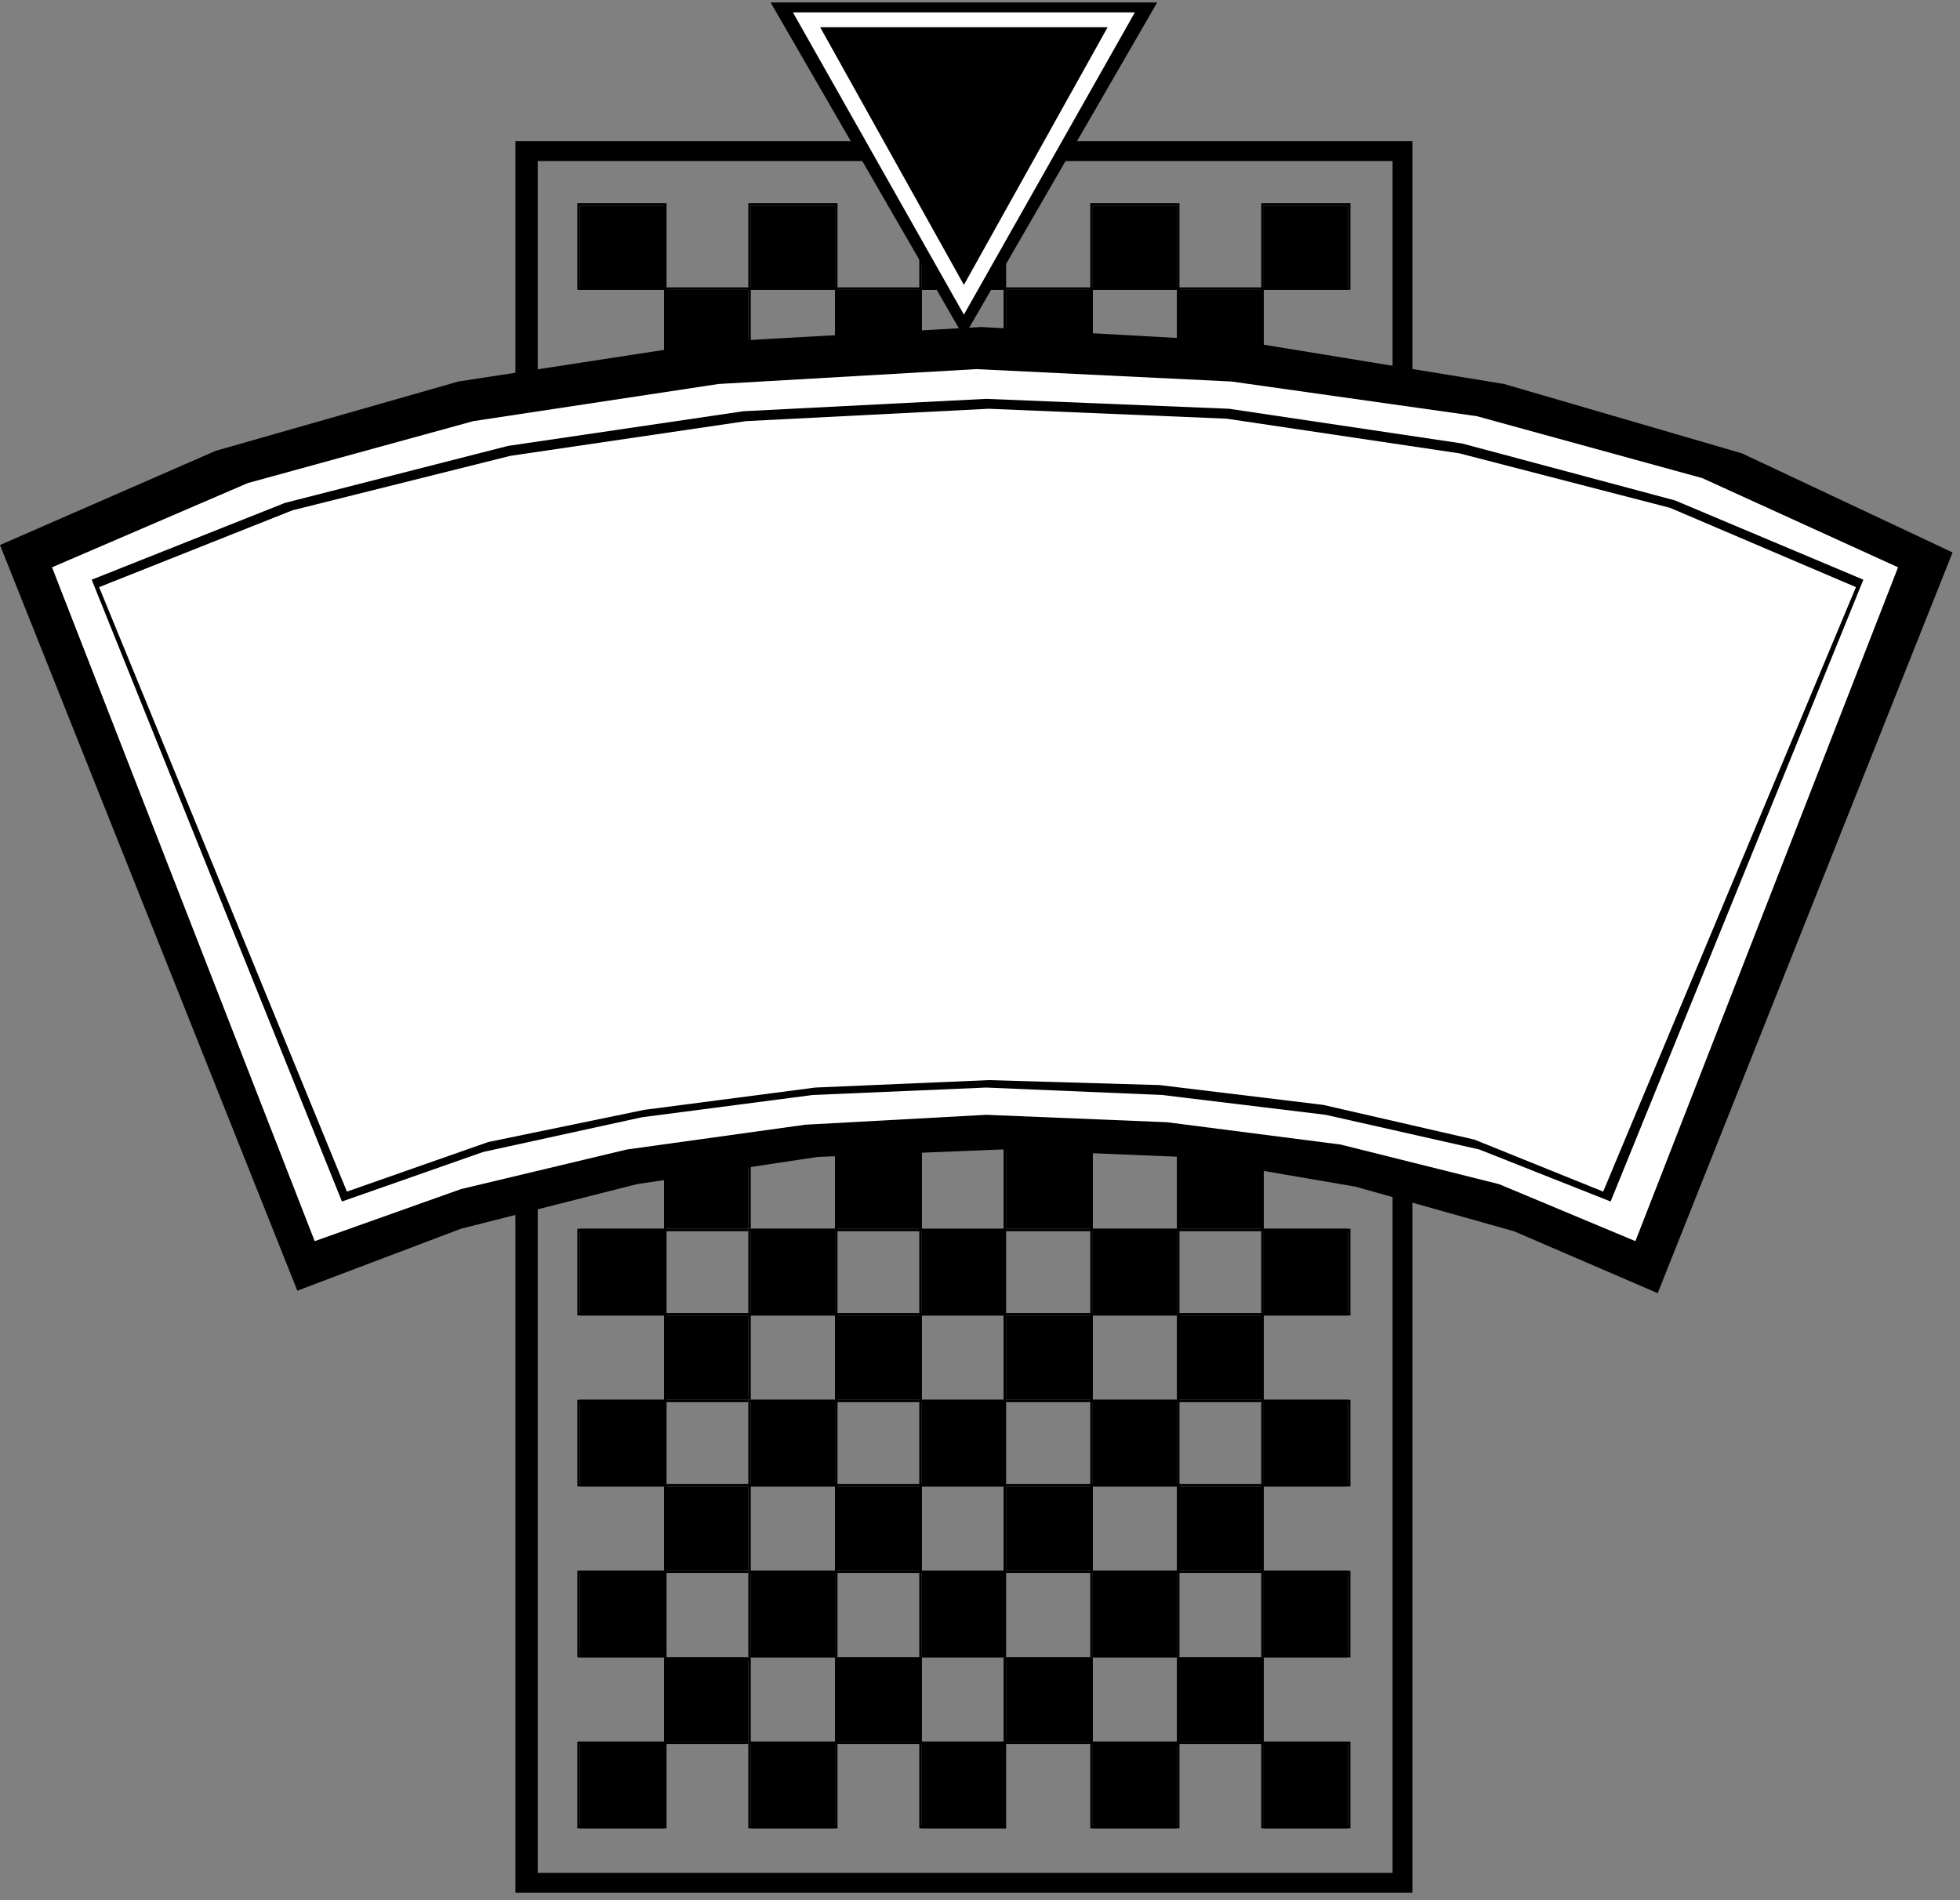 <?xml version="1.0" encoding="UTF-8" standalone="no"?>
<svg
   xmlns:dc="http://purl.org/dc/elements/1.1/"
   xmlns:cc="http://creativecommons.org/ns#"
   xmlns:rdf="http://www.w3.org/1999/02/22-rdf-syntax-ns#"
   xmlns:svg="http://www.w3.org/2000/svg"
   xmlns="http://www.w3.org/2000/svg"
   xmlns:sodipodi="http://sodipodi.sourceforge.net/DTD/sodipodi-0.dtd"
   xmlns:inkscape="http://www.inkscape.org/namespaces/inkscape"
   version="1.0"
   width="209.285mm"
   height="202.935mm"
   id="svg371"
   sodipodi:docname="DSGNN010.WMF">
  <rect width="100%" height="100%" fill="#808080" stroke="none"/>
  <sodipodi:namedview
     pagecolor="#ffffff"
     bordercolor="#666666"
     borderopacity="1"
     objecttolerance="10"
     gridtolerance="10"
     guidetolerance="10"
     inkscape:pageopacity="0"
     inkscape:pageshadow="2"
     inkscape:window-width="640"
     inkscape:window-height="480"
     id="namedview373" />
  <defs
     id="defs3">
    <pattern
       id="WMFhbasepattern"
       patternUnits="userSpaceOnUse"
       width="6"
       height="6"
       x="0"
       y="0" />
  </defs>
  <path
     style="fill:#000000;fill-rule:evenodd;fill-opacity:1;stroke:none;"
     d="  M 0,220   L 87,182   L 185,154   L 289,138   L 396,132   L 503,138   L 607,155   L 703,183   L 788,223   L 669,522   L 611,497   L 547,479   L 477,467   L 404,464   L 330,467   L 257,478   L 186,496   L 120,521   L 0,220  z "
     id="path5" />
  <path
     style="fill:#000000;fill-rule:evenodd;fill-opacity:1;stroke:none;"
     d="  M 208,382   L 208,57   L 570,57   L 570,382   L 562,382   L 562,65   L 217,65   L 217,382   L 208,382  z "
     id="path7" />
  <path
     style="fill:#000000;fill-rule:evenodd;fill-opacity:1;stroke:none;"
     d="  M 208,410   L 208,382   L 217,382   L 217,410   L 208,410  z "
     id="path9" />
  <path
     style="fill:#000000;fill-rule:evenodd;fill-opacity:1;stroke:none;"
     d="  M 562,410   L 562,382   L 570,382   L 570,410   L 562,410  z "
     id="path11" />
  <path
     style="fill:#000000;fill-rule:evenodd;fill-opacity:1;stroke:none;"
     d="  M 208,410   L 208,764   L 570,764   L 570,410   L 562,410   L 562,756   L 217,756   L 217,410   L 208,410  z "
     id="path13" />
  <path
     style="fill:#000000;fill-rule:evenodd;fill-opacity:1;stroke:none;"
     d="  M 234,83   L 234,117   L 268,117   L 268,83   L 234,83  z "
     id="path15" />
  <path
     style="fill:#000000;fill-rule:nonzero;fill-opacity:1;stroke:none;"
     d="  M 234,82   L 233,82   L 233,117   L 268,117   L 268,117   L 269,117   L 269,82   L 268,82   L 234,82   L 234,83   L 268,83   L 268,83   L 268,117   L 268,116   L 234,116   L 234,117   L 234,83   L 234,83   L 234,82  z "
     id="path17" />
  <path
     style="fill:#000000;fill-rule:evenodd;fill-opacity:1;stroke:none;"
     d="  M 268,117   L 268,151   L 302,151   L 302,117   L 268,117  z "
     id="path19" />
  <path
     style="fill:#000000;fill-rule:nonzero;fill-opacity:1;stroke:none;"
     d="  M 268,116   L 268,116   L 268,152   L 302,152   L 302,151   L 303,151   L 303,116   L 302,116   L 268,116   L 268,117   L 302,117   L 302,117   L 302,151   L 302,151   L 268,151   L 269,151   L 269,117   L 268,117   L 268,116  z "
     id="path21" />
  <path
     style="fill:#000000;fill-rule:evenodd;fill-opacity:1;stroke:none;"
     d="  M 268,186   L 268,220   L 302,220   L 302,186   L 268,186  z "
     id="path23" />
  <path
     style="fill:#000000;fill-rule:nonzero;fill-opacity:1;stroke:none;"
     d="  M 268,186   L 268,186   L 268,221   L 302,221   L 302,220   L 303,220   L 303,186   L 302,186   L 268,186   L 268,187   L 302,187   L 302,186   L 302,220   L 302,220   L 268,220   L 269,220   L 269,186   L 268,187   L 268,186  z "
     id="path25" />
  <path
     style="fill:#000000;fill-rule:evenodd;fill-opacity:1;stroke:none;"
     d="  M 268,255   L 268,289   L 302,289   L 302,255   L 268,255  z "
     id="path27" />
  <path
     style="fill:#000000;fill-rule:nonzero;fill-opacity:1;stroke:none;"
     d="  M 268,255   L 268,255   L 268,290   L 302,290   L 302,289   L 303,289   L 303,255   L 302,255   L 268,255   L 268,256   L 302,256   L 302,255   L 302,289   L 302,289   L 268,289   L 269,289   L 269,255   L 268,256   L 268,255  z "
     id="path29" />
  <path
     style="fill:#000000;fill-rule:evenodd;fill-opacity:1;stroke:none;"
     d="  M 268,324   L 268,359   L 302,359   L 302,324   L 268,324  z "
     id="path31" />
  <path
     style="fill:#000000;fill-rule:nonzero;fill-opacity:1;stroke:none;"
     d="  M 268,323   L 268,323   L 268,359   L 302,359   L 302,359   L 303,359   L 303,323   L 302,323   L 268,323   L 268,324   L 302,324   L 302,324   L 302,359   L 302,358   L 268,358   L 269,359   L 269,324   L 268,324   L 268,323  z "
     id="path33" />
  <path
     style="fill:#000000;fill-rule:evenodd;fill-opacity:1;stroke:none;"
     d="  M 268,393   L 268,427   L 302,427   L 302,393   L 268,393  z "
     id="path35" />
  <path
     style="fill:#000000;fill-rule:nonzero;fill-opacity:1;stroke:none;"
     d="  M 268,392   L 268,392   L 268,428   L 302,428   L 302,427   L 303,427   L 303,392   L 302,392   L 268,392   L 268,393   L 302,393   L 302,393   L 302,427   L 302,427   L 268,427   L 269,427   L 269,393   L 268,393   L 268,392  z "
     id="path37" />
  <path
     style="fill:#000000;fill-rule:evenodd;fill-opacity:1;stroke:none;"
     d="  M 268,462   L 268,496   L 302,496   L 302,462   L 268,462  z "
     id="path39" />
  <path
     style="fill:#000000;fill-rule:nonzero;fill-opacity:1;stroke:none;"
     d="  M 268,461   L 268,461   L 268,497   L 302,497   L 302,496   L 303,496   L 303,461   L 302,461   L 268,461   L 268,462   L 302,462   L 302,462   L 302,496   L 302,496   L 268,496   L 269,496   L 269,462   L 268,462   L 268,461  z "
     id="path41" />
  <path
     style="fill:#000000;fill-rule:evenodd;fill-opacity:1;stroke:none;"
     d="  M 268,531   L 268,565   L 302,565   L 302,531   L 268,531  z "
     id="path43" />
  <path
     style="fill:#000000;fill-rule:nonzero;fill-opacity:1;stroke:none;"
     d="  M 268,530   L 268,530   L 268,566   L 302,566   L 302,565   L 303,565   L 303,530   L 302,530   L 268,530   L 268,531   L 302,531   L 302,531   L 302,565   L 302,565   L 268,565   L 269,565   L 269,531   L 268,531   L 268,530  z "
     id="path45" />
  <path
     style="fill:#000000;fill-rule:evenodd;fill-opacity:1;stroke:none;"
     d="  M 268,600   L 268,634   L 302,634   L 302,600   L 268,600  z "
     id="path47" />
  <path
     style="fill:#000000;fill-rule:nonzero;fill-opacity:1;stroke:none;"
     d="  M 268,599   L 268,599   L 268,635   L 302,635   L 302,634   L 303,634   L 303,599   L 302,599   L 268,599   L 268,600   L 302,600   L 302,600   L 302,634   L 302,634   L 268,634   L 269,634   L 269,600   L 268,600   L 268,599  z "
     id="path49" />
  <path
     style="fill:#000000;fill-rule:evenodd;fill-opacity:1;stroke:none;"
     d="  M 268,669   L 268,703   L 302,703   L 302,669   L 268,669  z "
     id="path51" />
  <path
     style="fill:#000000;fill-rule:nonzero;fill-opacity:1;stroke:none;"
     d="  M 268,669   L 268,669   L 268,704   L 302,704   L 302,703   L 303,703   L 303,669   L 302,669   L 268,669   L 268,670   L 302,670   L 302,669   L 302,703   L 302,703   L 268,703   L 269,703   L 269,669   L 268,670   L 268,669  z "
     id="path53" />
  <path
     style="fill:#000000;fill-rule:evenodd;fill-opacity:1;stroke:none;"
     d="  M 234,151   L 234,186   L 268,186   L 268,151   L 234,151  z "
     id="path55" />
  <path
     style="fill:#000000;fill-rule:nonzero;fill-opacity:1;stroke:none;"
     d="  M 234,151   L 233,151   L 233,187   L 268,187   L 268,186   L 269,186   L 269,151   L 268,151   L 234,151   L 234,152   L 268,152   L 268,151   L 268,186   L 268,186   L 234,186   L 234,186   L 234,151   L 234,152   L 234,151  z "
     id="path57" />
  <path
     style="fill:#000000;fill-rule:evenodd;fill-opacity:1;stroke:none;"
     d="  M 234,220   L 234,255   L 268,255   L 268,220   L 234,220  z "
     id="path59" />
  <path
     style="fill:#000000;fill-rule:nonzero;fill-opacity:1;stroke:none;"
     d="  M 234,220   L 233,220   L 233,256   L 268,256   L 268,255   L 269,255   L 269,220   L 268,220   L 234,220   L 234,221   L 268,221   L 268,220   L 268,255   L 268,255   L 234,255   L 234,255   L 234,220   L 234,221   L 234,220  z "
     id="path61" />
  <path
     style="fill:#000000;fill-rule:evenodd;fill-opacity:1;stroke:none;"
     d="  M 234,289   L 234,324   L 268,324   L 268,289   L 234,289  z "
     id="path63" />
  <path
     style="fill:#000000;fill-rule:nonzero;fill-opacity:1;stroke:none;"
     d="  M 234,289   L 233,289   L 233,324   L 268,324   L 268,324   L 269,324   L 269,289   L 268,289   L 234,289   L 234,290   L 268,290   L 268,289   L 268,324   L 268,323   L 234,323   L 234,324   L 234,289   L 234,290   L 234,289  z "
     id="path65" />
  <path
     style="fill:#000000;fill-rule:evenodd;fill-opacity:1;stroke:none;"
     d="  M 234,359   L 234,393   L 268,393   L 268,359   L 234,359  z "
     id="path67" />
  <path
     style="fill:#000000;fill-rule:nonzero;fill-opacity:1;stroke:none;"
     d="  M 234,358   L 233,358   L 233,393   L 268,393   L 268,393   L 269,393   L 269,358   L 268,358   L 234,358   L 234,359   L 268,359   L 268,359   L 268,393   L 268,392   L 234,392   L 234,393   L 234,359   L 234,359   L 234,358  z "
     id="path69" />
  <path
     style="fill:#000000;fill-rule:evenodd;fill-opacity:1;stroke:none;"
     d="  M 234,427   L 234,462   L 268,462   L 268,427   L 234,427  z "
     id="path71" />
  <path
     style="fill:#000000;fill-rule:nonzero;fill-opacity:1;stroke:none;"
     d="  M 234,427   L 233,427   L 233,462   L 268,462   L 268,462   L 269,462   L 269,427   L 268,427   L 234,427   L 234,428   L 268,428   L 268,427   L 268,462   L 268,461   L 234,461   L 234,462   L 234,427   L 234,428   L 234,427  z "
     id="path73" />
  <path
     style="fill:#000000;fill-rule:evenodd;fill-opacity:1;stroke:none;"
     d="  M 234,496   L 234,531   L 268,531   L 268,496   L 234,496  z "
     id="path75" />
  <path
     style="fill:#000000;fill-rule:nonzero;fill-opacity:1;stroke:none;"
     d="  M 234,496   L 233,496   L 233,531   L 268,531   L 268,531   L 269,531   L 269,496   L 268,496   L 234,496   L 234,497   L 268,497   L 268,496   L 268,531   L 268,530   L 234,530   L 234,531   L 234,496   L 234,497   L 234,496  z "
     id="path77" />
  <path
     style="fill:#000000;fill-rule:evenodd;fill-opacity:1;stroke:none;"
     d="  M 234,565   L 234,600   L 268,600   L 268,565   L 234,565  z "
     id="path79" />
  <path
     style="fill:#000000;fill-rule:nonzero;fill-opacity:1;stroke:none;"
     d="  M 234,565   L 233,565   L 233,600   L 268,600   L 268,600   L 269,600   L 269,565   L 268,565   L 234,565   L 234,566   L 268,566   L 268,565   L 268,600   L 268,599   L 234,599   L 234,600   L 234,565   L 234,566   L 234,565  z "
     id="path81" />
  <path
     style="fill:#000000;fill-rule:evenodd;fill-opacity:1;stroke:none;"
     d="  M 234,634   L 234,669   L 268,669   L 268,634   L 234,634  z "
     id="path83" />
  <path
     style="fill:#000000;fill-rule:nonzero;fill-opacity:1;stroke:none;"
     d="  M 234,634   L 233,634   L 233,669   L 268,669   L 268,669   L 269,669   L 269,634   L 268,634   L 234,634   L 234,635   L 268,635   L 268,634   L 268,669   L 268,668   L 234,668   L 234,669   L 234,634   L 234,635   L 234,634  z "
     id="path85" />
  <path
     style="fill:#000000;fill-rule:evenodd;fill-opacity:1;stroke:none;"
     d="  M 234,703   L 234,738   L 268,738   L 268,703   L 234,703  z "
     id="path87" />
  <path
     style="fill:#000000;fill-rule:nonzero;fill-opacity:1;stroke:none;"
     d="  M 234,703   L 233,703   L 233,738   L 268,738   L 268,738   L 269,738   L 269,703   L 268,703   L 234,703   L 234,704   L 268,704   L 268,703   L 268,738   L 268,737   L 234,737   L 234,738   L 234,703   L 234,704   L 234,703  z "
     id="path89" />
  <path
     style="fill:#000000;fill-rule:evenodd;fill-opacity:1;stroke:none;"
     d="  M 303,83   L 303,117   L 337,117   L 337,83   L 303,83  z "
     id="path91" />
  <path
     style="fill:#000000;fill-rule:nonzero;fill-opacity:1;stroke:none;"
     d="  M 303,82   L 302,82   L 302,117   L 337,117   L 337,117   L 338,117   L 338,82   L 337,82   L 303,82   L 303,83   L 337,83   L 337,83   L 337,117   L 337,116   L 303,116   L 303,117   L 303,83   L 303,83   L 303,82  z "
     id="path93" />
  <path
     style="fill:#000000;fill-rule:evenodd;fill-opacity:1;stroke:none;"
     d="  M 337,117   L 337,151   L 372,151   L 372,117   L 337,117  z "
     id="path95" />
  <path
     style="fill:#000000;fill-rule:nonzero;fill-opacity:1;stroke:none;"
     d="  M 337,116   L 337,116   L 337,152   L 372,152   L 372,151   L 372,151   L 372,116   L 372,116   L 337,116   L 337,117   L 372,117   L 371,117   L 371,151   L 372,151   L 337,151   L 338,151   L 338,117   L 337,117   L 337,116  z "
     id="path97" />
  <path
     style="fill:#000000;fill-rule:evenodd;fill-opacity:1;stroke:none;"
     d="  M 337,186   L 337,220   L 372,220   L 372,186   L 337,186  z "
     id="path99" />
  <path
     style="fill:#000000;fill-rule:nonzero;fill-opacity:1;stroke:none;"
     d="  M 337,186   L 337,186   L 337,221   L 372,221   L 372,220   L 372,220   L 372,186   L 372,186   L 337,186   L 337,187   L 372,187   L 371,186   L 371,220   L 372,220   L 337,220   L 338,220   L 338,186   L 337,187   L 337,186  z "
     id="path101" />
  <path
     style="fill:#000000;fill-rule:evenodd;fill-opacity:1;stroke:none;"
     d="  M 337,255   L 337,289   L 372,289   L 372,255   L 337,255  z "
     id="path103" />
  <path
     style="fill:#000000;fill-rule:nonzero;fill-opacity:1;stroke:none;"
     d="  M 337,255   L 337,255   L 337,290   L 372,290   L 372,289   L 372,289   L 372,255   L 372,255   L 337,255   L 337,256   L 372,256   L 371,255   L 371,289   L 372,289   L 337,289   L 338,289   L 338,255   L 337,256   L 337,255  z "
     id="path105" />
  <path
     style="fill:#000000;fill-rule:evenodd;fill-opacity:1;stroke:none;"
     d="  M 337,324   L 337,359   L 372,359   L 372,324   L 337,324  z "
     id="path107" />
  <path
     style="fill:#000000;fill-rule:nonzero;fill-opacity:1;stroke:none;"
     d="  M 337,323   L 337,323   L 337,359   L 372,359   L 372,359   L 372,359   L 372,323   L 372,323   L 337,323   L 337,324   L 372,324   L 371,324   L 371,359   L 372,358   L 337,358   L 338,359   L 338,324   L 337,324   L 337,323  z "
     id="path109" />
  <path
     style="fill:#000000;fill-rule:evenodd;fill-opacity:1;stroke:none;"
     d="  M 337,393   L 337,427   L 372,427   L 372,393   L 337,393  z "
     id="path111" />
  <path
     style="fill:#000000;fill-rule:nonzero;fill-opacity:1;stroke:none;"
     d="  M 337,392   L 337,392   L 337,428   L 372,428   L 372,427   L 372,427   L 372,392   L 372,392   L 337,392   L 337,393   L 372,393   L 371,393   L 371,427   L 372,427   L 337,427   L 338,427   L 338,393   L 337,393   L 337,392  z "
     id="path113" />
  <path
     style="fill:#000000;fill-rule:evenodd;fill-opacity:1;stroke:none;"
     d="  M 337,462   L 337,496   L 372,496   L 372,462   L 337,462  z "
     id="path115" />
  <path
     style="fill:#000000;fill-rule:nonzero;fill-opacity:1;stroke:none;"
     d="  M 337,461   L 337,461   L 337,497   L 372,497   L 372,496   L 372,496   L 372,461   L 372,461   L 337,461   L 337,462   L 372,462   L 371,462   L 371,496   L 372,496   L 337,496   L 338,496   L 338,462   L 337,462   L 337,461  z "
     id="path117" />
  <path
     style="fill:#000000;fill-rule:evenodd;fill-opacity:1;stroke:none;"
     d="  M 337,531   L 337,565   L 372,565   L 372,531   L 337,531  z "
     id="path119" />
  <path
     style="fill:#000000;fill-rule:nonzero;fill-opacity:1;stroke:none;"
     d="  M 337,530   L 337,530   L 337,566   L 372,566   L 372,565   L 372,565   L 372,530   L 372,530   L 337,530   L 337,531   L 372,531   L 371,531   L 371,565   L 372,565   L 337,565   L 338,565   L 338,531   L 337,531   L 337,530  z "
     id="path121" />
  <path
     style="fill:#000000;fill-rule:evenodd;fill-opacity:1;stroke:none;"
     d="  M 337,600   L 337,634   L 372,634   L 372,600   L 337,600  z "
     id="path123" />
  <path
     style="fill:#000000;fill-rule:nonzero;fill-opacity:1;stroke:none;"
     d="  M 337,599   L 337,599   L 337,635   L 372,635   L 372,634   L 372,634   L 372,599   L 372,599   L 337,599   L 337,600   L 372,600   L 371,600   L 371,634   L 372,634   L 337,634   L 338,634   L 338,600   L 337,600   L 337,599  z "
     id="path125" />
  <path
     style="fill:#000000;fill-rule:evenodd;fill-opacity:1;stroke:none;"
     d="  M 337,669   L 337,703   L 372,703   L 372,669   L 337,669  z "
     id="path127" />
  <path
     style="fill:#000000;fill-rule:nonzero;fill-opacity:1;stroke:none;"
     d="  M 337,669   L 337,669   L 337,704   L 372,704   L 372,703   L 372,703   L 372,669   L 372,669   L 337,669   L 337,670   L 372,670   L 371,669   L 371,703   L 372,703   L 337,703   L 338,703   L 338,669   L 337,670   L 337,669  z "
     id="path129" />
  <path
     style="fill:#000000;fill-rule:evenodd;fill-opacity:1;stroke:none;"
     d="  M 303,151   L 303,186   L 337,186   L 337,151   L 303,151  z "
     id="path131" />
  <path
     style="fill:#000000;fill-rule:nonzero;fill-opacity:1;stroke:none;"
     d="  M 303,151   L 302,151   L 302,187   L 337,187   L 337,186   L 338,186   L 338,151   L 337,151   L 303,151   L 303,152   L 337,152   L 337,151   L 337,186   L 337,186   L 303,186   L 303,186   L 303,151   L 303,152   L 303,151  z "
     id="path133" />
  <path
     style="fill:#000000;fill-rule:evenodd;fill-opacity:1;stroke:none;"
     d="  M 303,220   L 303,255   L 337,255   L 337,220   L 303,220  z "
     id="path135" />
  <path
     style="fill:#000000;fill-rule:nonzero;fill-opacity:1;stroke:none;"
     d="  M 303,220   L 302,220   L 302,256   L 337,256   L 337,255   L 338,255   L 338,220   L 337,220   L 303,220   L 303,221   L 337,221   L 337,220   L 337,255   L 337,255   L 303,255   L 303,255   L 303,220   L 303,221   L 303,220  z "
     id="path137" />
  <path
     style="fill:#000000;fill-rule:evenodd;fill-opacity:1;stroke:none;"
     d="  M 303,289   L 303,324   L 337,324   L 337,289   L 303,289  z "
     id="path139" />
  <path
     style="fill:#000000;fill-rule:nonzero;fill-opacity:1;stroke:none;"
     d="  M 303,289   L 302,289   L 302,324   L 337,324   L 337,324   L 338,324   L 338,289   L 337,289   L 303,289   L 303,290   L 337,290   L 337,289   L 337,324   L 337,323   L 303,323   L 303,324   L 303,289   L 303,290   L 303,289  z "
     id="path141" />
  <path
     style="fill:#000000;fill-rule:evenodd;fill-opacity:1;stroke:none;"
     d="  M 303,359   L 303,393   L 337,393   L 337,359   L 303,359  z "
     id="path143" />
  <path
     style="fill:#000000;fill-rule:nonzero;fill-opacity:1;stroke:none;"
     d="  M 303,358   L 302,358   L 302,393   L 337,393   L 337,393   L 338,393   L 338,358   L 337,358   L 303,358   L 303,359   L 337,359   L 337,359   L 337,393   L 337,392   L 303,392   L 303,393   L 303,359   L 303,359   L 303,358  z "
     id="path145" />
  <path
     style="fill:#000000;fill-rule:evenodd;fill-opacity:1;stroke:none;"
     d="  M 303,427   L 303,462   L 337,462   L 337,427   L 303,427  z "
     id="path147" />
  <path
     style="fill:#000000;fill-rule:nonzero;fill-opacity:1;stroke:none;"
     d="  M 303,427   L 302,427   L 302,462   L 337,462   L 337,462   L 338,462   L 338,427   L 337,427   L 303,427   L 303,428   L 337,428   L 337,427   L 337,462   L 337,461   L 303,461   L 303,462   L 303,427   L 303,428   L 303,427  z "
     id="path149" />
  <path
     style="fill:#000000;fill-rule:evenodd;fill-opacity:1;stroke:none;"
     d="  M 303,496   L 303,531   L 337,531   L 337,496   L 303,496  z "
     id="path151" />
  <path
     style="fill:#000000;fill-rule:nonzero;fill-opacity:1;stroke:none;"
     d="  M 303,496   L 302,496   L 302,531   L 337,531   L 337,531   L 338,531   L 338,496   L 337,496   L 303,496   L 303,497   L 337,497   L 337,496   L 337,531   L 337,530   L 303,530   L 303,531   L 303,496   L 303,497   L 303,496  z "
     id="path153" />
  <path
     style="fill:#000000;fill-rule:evenodd;fill-opacity:1;stroke:none;"
     d="  M 303,565   L 303,600   L 337,600   L 337,565   L 303,565  z "
     id="path155" />
  <path
     style="fill:#000000;fill-rule:nonzero;fill-opacity:1;stroke:none;"
     d="  M 303,565   L 302,565   L 302,600   L 337,600   L 337,600   L 338,600   L 338,565   L 337,565   L 303,565   L 303,566   L 337,566   L 337,565   L 337,600   L 337,599   L 303,599   L 303,600   L 303,565   L 303,566   L 303,565  z "
     id="path157" />
  <path
     style="fill:#000000;fill-rule:evenodd;fill-opacity:1;stroke:none;"
     d="  M 303,634   L 303,669   L 337,669   L 337,634   L 303,634  z "
     id="path159" />
  <path
     style="fill:#000000;fill-rule:nonzero;fill-opacity:1;stroke:none;"
     d="  M 303,634   L 302,634   L 302,669   L 337,669   L 337,669   L 338,669   L 338,634   L 337,634   L 303,634   L 303,635   L 337,635   L 337,634   L 337,669   L 337,668   L 303,668   L 303,669   L 303,634   L 303,635   L 303,634  z "
     id="path161" />
  <path
     style="fill:#000000;fill-rule:evenodd;fill-opacity:1;stroke:none;"
     d="  M 303,703   L 303,738   L 337,738   L 337,703   L 303,703  z "
     id="path163" />
  <path
     style="fill:#000000;fill-rule:nonzero;fill-opacity:1;stroke:none;"
     d="  M 303,703   L 302,703   L 302,738   L 337,738   L 337,738   L 338,738   L 338,703   L 337,703   L 303,703   L 303,704   L 337,704   L 337,703   L 337,738   L 337,737   L 303,737   L 303,738   L 303,703   L 303,704   L 303,703  z "
     id="path165" />
  <path
     style="fill:#000000;fill-rule:evenodd;fill-opacity:1;stroke:none;"
     d="  M 372,83   L 372,117   L 406,117   L 406,83   L 372,83  z "
     id="path167" />
  <path
     style="fill:#000000;fill-rule:nonzero;fill-opacity:1;stroke:none;"
     d="  M 372,82   L 371,82   L 371,117   L 406,117   L 406,117   L 406,117   L 406,82   L 406,82   L 372,82   L 372,83   L 406,83   L 405,83   L 405,117   L 406,116   L 372,116   L 372,117   L 372,83   L 372,83   L 372,82  z "
     id="path169" />
  <path
     style="fill:#000000;fill-rule:evenodd;fill-opacity:1;stroke:none;"
     d="  M 406,117   L 406,151   L 441,151   L 441,117   L 406,117  z "
     id="path171" />
  <path
     style="fill:#000000;fill-rule:nonzero;fill-opacity:1;stroke:none;"
     d="  M 406,116   L 405,116   L 405,152   L 441,152   L 441,151   L 441,151   L 441,116   L 441,116   L 406,116   L 406,117   L 441,117   L 440,117   L 440,151   L 441,151   L 406,151   L 406,151   L 406,117   L 406,117   L 406,116  z "
     id="path173" />
  <path
     style="fill:#000000;fill-rule:evenodd;fill-opacity:1;stroke:none;"
     d="  M 406,186   L 406,220   L 441,220   L 441,186   L 406,186  z "
     id="path175" />
  <path
     style="fill:#000000;fill-rule:nonzero;fill-opacity:1;stroke:none;"
     d="  M 406,186   L 405,186   L 405,221   L 441,221   L 441,220   L 441,220   L 441,186   L 441,186   L 406,186   L 406,187   L 441,187   L 440,186   L 440,220   L 441,220   L 406,220   L 406,220   L 406,186   L 406,187   L 406,186  z "
     id="path177" />
  <path
     style="fill:#000000;fill-rule:evenodd;fill-opacity:1;stroke:none;"
     d="  M 406,255   L 406,289   L 441,289   L 441,255   L 406,255  z "
     id="path179" />
  <path
     style="fill:#000000;fill-rule:nonzero;fill-opacity:1;stroke:none;"
     d="  M 406,255   L 405,255   L 405,290   L 441,290   L 441,289   L 441,289   L 441,255   L 441,255   L 406,255   L 406,256   L 441,256   L 440,255   L 440,289   L 441,289   L 406,289   L 406,289   L 406,255   L 406,256   L 406,255  z "
     id="path181" />
  <path
     style="fill:#000000;fill-rule:evenodd;fill-opacity:1;stroke:none;"
     d="  M 406,324   L 406,359   L 441,359   L 441,324   L 406,324  z "
     id="path183" />
  <path
     style="fill:#000000;fill-rule:nonzero;fill-opacity:1;stroke:none;"
     d="  M 406,323   L 405,323   L 405,359   L 441,359   L 441,359   L 441,359   L 441,323   L 441,323   L 406,323   L 406,324   L 441,324   L 440,324   L 440,359   L 441,358   L 406,358   L 406,359   L 406,324   L 406,324   L 406,323  z "
     id="path185" />
  <path
     style="fill:#000000;fill-rule:evenodd;fill-opacity:1;stroke:none;"
     d="  M 406,393   L 406,427   L 441,427   L 441,393   L 406,393  z "
     id="path187" />
  <path
     style="fill:#000000;fill-rule:nonzero;fill-opacity:1;stroke:none;"
     d="  M 406,392   L 405,392   L 405,428   L 441,428   L 441,427   L 441,427   L 441,392   L 441,392   L 406,392   L 406,393   L 441,393   L 440,393   L 440,427   L 441,427   L 406,427   L 406,427   L 406,393   L 406,393   L 406,392  z "
     id="path189" />
  <path
     style="fill:#000000;fill-rule:evenodd;fill-opacity:1;stroke:none;"
     d="  M 406,462   L 406,496   L 441,496   L 441,462   L 406,462  z "
     id="path191" />
  <path
     style="fill:#000000;fill-rule:nonzero;fill-opacity:1;stroke:none;"
     d="  M 406,461   L 405,461   L 405,497   L 441,497   L 441,496   L 441,496   L 441,461   L 441,461   L 406,461   L 406,462   L 441,462   L 440,462   L 440,496   L 441,496   L 406,496   L 406,496   L 406,462   L 406,462   L 406,461  z "
     id="path193" />
  <path
     style="fill:#000000;fill-rule:evenodd;fill-opacity:1;stroke:none;"
     d="  M 406,531   L 406,565   L 441,565   L 441,531   L 406,531  z "
     id="path195" />
  <path
     style="fill:#000000;fill-rule:nonzero;fill-opacity:1;stroke:none;"
     d="  M 406,530   L 405,530   L 405,566   L 441,566   L 441,565   L 441,565   L 441,530   L 441,530   L 406,530   L 406,531   L 441,531   L 440,531   L 440,565   L 441,565   L 406,565   L 406,565   L 406,531   L 406,531   L 406,530  z "
     id="path197" />
  <path
     style="fill:#000000;fill-rule:evenodd;fill-opacity:1;stroke:none;"
     d="  M 406,600   L 406,634   L 441,634   L 441,600   L 406,600  z "
     id="path199" />
  <path
     style="fill:#000000;fill-rule:nonzero;fill-opacity:1;stroke:none;"
     d="  M 406,599   L 405,599   L 405,635   L 441,635   L 441,634   L 441,634   L 441,599   L 441,599   L 406,599   L 406,600   L 441,600   L 440,600   L 440,634   L 441,634   L 406,634   L 406,634   L 406,600   L 406,600   L 406,599  z "
     id="path201" />
  <path
     style="fill:#000000;fill-rule:evenodd;fill-opacity:1;stroke:none;"
     d="  M 406,669   L 406,703   L 441,703   L 441,669   L 406,669  z "
     id="path203" />
  <path
     style="fill:#000000;fill-rule:nonzero;fill-opacity:1;stroke:none;"
     d="  M 406,669   L 405,669   L 405,704   L 441,704   L 441,703   L 441,703   L 441,669   L 441,669   L 406,669   L 406,670   L 441,670   L 440,669   L 440,703   L 441,703   L 406,703   L 406,703   L 406,669   L 406,670   L 406,669  z "
     id="path205" />
  <path
     style="fill:#000000;fill-rule:evenodd;fill-opacity:1;stroke:none;"
     d="  M 372,151   L 372,186   L 406,186   L 406,151   L 372,151  z "
     id="path207" />
  <path
     style="fill:#000000;fill-rule:nonzero;fill-opacity:1;stroke:none;"
     d="  M 372,151   L 371,151   L 371,187   L 406,187   L 406,186   L 406,186   L 406,151   L 406,151   L 372,151   L 372,152   L 406,152   L 405,151   L 405,186   L 406,186   L 372,186   L 372,186   L 372,151   L 372,152   L 372,151  z "
     id="path209" />
  <path
     style="fill:#000000;fill-rule:evenodd;fill-opacity:1;stroke:none;"
     d="  M 372,220   L 372,255   L 406,255   L 406,220   L 372,220  z "
     id="path211" />
  <path
     style="fill:#000000;fill-rule:nonzero;fill-opacity:1;stroke:none;"
     d="  M 372,220   L 371,220   L 371,256   L 406,256   L 406,255   L 406,255   L 406,220   L 406,220   L 372,220   L 372,221   L 406,221   L 405,220   L 405,255   L 406,255   L 372,255   L 372,255   L 372,220   L 372,221   L 372,220  z "
     id="path213" />
  <path
     style="fill:#000000;fill-rule:evenodd;fill-opacity:1;stroke:none;"
     d="  M 372,289   L 372,324   L 406,324   L 406,289   L 372,289  z "
     id="path215" />
  <path
     style="fill:#000000;fill-rule:nonzero;fill-opacity:1;stroke:none;"
     d="  M 372,289   L 371,289   L 371,324   L 406,324   L 406,324   L 406,324   L 406,289   L 406,289   L 372,289   L 372,290   L 406,290   L 405,289   L 405,324   L 406,323   L 372,323   L 372,324   L 372,289   L 372,290   L 372,289  z "
     id="path217" />
  <path
     style="fill:#000000;fill-rule:evenodd;fill-opacity:1;stroke:none;"
     d="  M 372,359   L 372,393   L 406,393   L 406,359   L 372,359  z "
     id="path219" />
  <path
     style="fill:#000000;fill-rule:nonzero;fill-opacity:1;stroke:none;"
     d="  M 372,358   L 371,358   L 371,393   L 406,393   L 406,393   L 406,393   L 406,358   L 406,358   L 372,358   L 372,359   L 406,359   L 405,359   L 405,393   L 406,392   L 372,392   L 372,393   L 372,359   L 372,359   L 372,358  z "
     id="path221" />
  <path
     style="fill:#000000;fill-rule:evenodd;fill-opacity:1;stroke:none;"
     d="  M 372,427   L 372,462   L 406,462   L 406,427   L 372,427  z "
     id="path223" />
  <path
     style="fill:#000000;fill-rule:nonzero;fill-opacity:1;stroke:none;"
     d="  M 372,427   L 371,427   L 371,462   L 406,462   L 406,462   L 406,462   L 406,427   L 406,427   L 372,427   L 372,428   L 406,428   L 405,427   L 405,462   L 406,461   L 372,461   L 372,462   L 372,427   L 372,428   L 372,427  z "
     id="path225" />
  <path
     style="fill:#000000;fill-rule:evenodd;fill-opacity:1;stroke:none;"
     d="  M 372,496   L 372,531   L 406,531   L 406,496   L 372,496  z "
     id="path227" />
  <path
     style="fill:#000000;fill-rule:nonzero;fill-opacity:1;stroke:none;"
     d="  M 372,496   L 371,496   L 371,531   L 406,531   L 406,531   L 406,531   L 406,496   L 406,496   L 372,496   L 372,497   L 406,497   L 405,496   L 405,531   L 406,530   L 372,530   L 372,531   L 372,496   L 372,497   L 372,496  z "
     id="path229" />
  <path
     style="fill:#000000;fill-rule:evenodd;fill-opacity:1;stroke:none;"
     d="  M 372,565   L 372,600   L 406,600   L 406,565   L 372,565  z "
     id="path231" />
  <path
     style="fill:#000000;fill-rule:nonzero;fill-opacity:1;stroke:none;"
     d="  M 372,565   L 371,565   L 371,600   L 406,600   L 406,600   L 406,600   L 406,565   L 406,565   L 372,565   L 372,566   L 406,566   L 405,565   L 405,600   L 406,599   L 372,599   L 372,600   L 372,565   L 372,566   L 372,565  z "
     id="path233" />
  <path
     style="fill:#000000;fill-rule:evenodd;fill-opacity:1;stroke:none;"
     d="  M 372,634   L 372,669   L 406,669   L 406,634   L 372,634  z "
     id="path235" />
  <path
     style="fill:#000000;fill-rule:nonzero;fill-opacity:1;stroke:none;"
     d="  M 372,634   L 371,634   L 371,669   L 406,669   L 406,669   L 406,669   L 406,634   L 406,634   L 372,634   L 372,635   L 406,635   L 405,634   L 405,669   L 406,668   L 372,668   L 372,669   L 372,634   L 372,635   L 372,634  z "
     id="path237" />
  <path
     style="fill:#000000;fill-rule:evenodd;fill-opacity:1;stroke:none;"
     d="  M 372,703   L 372,738   L 406,738   L 406,703   L 372,703  z "
     id="path239" />
  <path
     style="fill:#000000;fill-rule:nonzero;fill-opacity:1;stroke:none;"
     d="  M 372,703   L 371,703   L 371,738   L 406,738   L 406,738   L 406,738   L 406,703   L 406,703   L 372,703   L 372,704   L 406,704   L 405,703   L 405,738   L 406,737   L 372,737   L 372,738   L 372,703   L 372,704   L 372,703  z "
     id="path241" />
  <path
     style="fill:#000000;fill-rule:evenodd;fill-opacity:1;stroke:none;"
     d="  M 441,83   L 441,117   L 475,117   L 475,83   L 441,83  z "
     id="path243" />
  <path
     style="fill:#000000;fill-rule:nonzero;fill-opacity:1;stroke:none;"
     d="  M 441,82   L 440,82   L 440,117   L 475,117   L 475,117   L 476,117   L 476,82   L 475,82   L 441,82   L 441,83   L 475,83   L 475,83   L 475,117   L 475,116   L 441,116   L 441,117   L 441,83   L 441,83   L 441,82  z "
     id="path245" />
  <path
     style="fill:#000000;fill-rule:evenodd;fill-opacity:1;stroke:none;"
     d="  M 475,117   L 475,151   L 510,151   L 510,117   L 475,117  z "
     id="path247" />
  <path
     style="fill:#000000;fill-rule:nonzero;fill-opacity:1;stroke:none;"
     d="  M 475,116   L 475,116   L 475,152   L 510,152   L 510,151   L 510,151   L 510,116   L 510,116   L 475,116   L 475,117   L 510,117   L 509,117   L 509,151   L 510,151   L 475,151   L 476,151   L 476,117   L 475,117   L 475,116  z "
     id="path249" />
  <path
     style="fill:#000000;fill-rule:evenodd;fill-opacity:1;stroke:none;"
     d="  M 475,186   L 475,220   L 510,220   L 510,186   L 475,186  z "
     id="path251" />
  <path
     style="fill:#000000;fill-rule:nonzero;fill-opacity:1;stroke:none;"
     d="  M 475,186   L 475,186   L 475,221   L 510,221   L 510,220   L 510,220   L 510,186   L 510,186   L 475,186   L 475,187   L 510,187   L 509,186   L 509,220   L 510,220   L 475,220   L 476,220   L 476,186   L 475,187   L 475,186  z "
     id="path253" />
  <path
     style="fill:#000000;fill-rule:evenodd;fill-opacity:1;stroke:none;"
     d="  M 475,255   L 475,289   L 510,289   L 510,255   L 475,255  z "
     id="path255" />
  <path
     style="fill:#000000;fill-rule:nonzero;fill-opacity:1;stroke:none;"
     d="  M 475,255   L 475,255   L 475,290   L 510,290   L 510,289   L 510,289   L 510,255   L 510,255   L 475,255   L 475,256   L 510,256   L 509,255   L 509,289   L 510,289   L 475,289   L 476,289   L 476,255   L 475,256   L 475,255  z "
     id="path257" />
  <path
     style="fill:#000000;fill-rule:evenodd;fill-opacity:1;stroke:none;"
     d="  M 475,324   L 475,359   L 510,359   L 510,324   L 475,324  z "
     id="path259" />
  <path
     style="fill:#000000;fill-rule:nonzero;fill-opacity:1;stroke:none;"
     d="  M 475,323   L 475,323   L 475,359   L 510,359   L 510,359   L 510,359   L 510,323   L 510,323   L 475,323   L 475,324   L 510,324   L 509,324   L 509,359   L 510,358   L 475,358   L 476,359   L 476,324   L 475,324   L 475,323  z "
     id="path261" />
  <path
     style="fill:#000000;fill-rule:evenodd;fill-opacity:1;stroke:none;"
     d="  M 475,393   L 475,427   L 510,427   L 510,393   L 475,393  z "
     id="path263" />
  <path
     style="fill:#000000;fill-rule:nonzero;fill-opacity:1;stroke:none;"
     d="  M 475,392   L 475,392   L 475,428   L 510,428   L 510,427   L 510,427   L 510,392   L 510,392   L 475,392   L 475,393   L 510,393   L 509,393   L 509,427   L 510,427   L 475,427   L 476,427   L 476,393   L 475,393   L 475,392  z "
     id="path265" />
  <path
     style="fill:#000000;fill-rule:evenodd;fill-opacity:1;stroke:none;"
     d="  M 475,462   L 475,496   L 510,496   L 510,462   L 475,462  z "
     id="path267" />
  <path
     style="fill:#000000;fill-rule:nonzero;fill-opacity:1;stroke:none;"
     d="  M 475,461   L 475,461   L 475,497   L 510,497   L 510,496   L 510,496   L 510,461   L 510,461   L 475,461   L 475,462   L 510,462   L 509,462   L 509,496   L 510,496   L 475,496   L 476,496   L 476,462   L 475,462   L 475,461  z "
     id="path269" />
  <path
     style="fill:#000000;fill-rule:evenodd;fill-opacity:1;stroke:none;"
     d="  M 475,531   L 475,565   L 510,565   L 510,531   L 475,531  z "
     id="path271" />
  <path
     style="fill:#000000;fill-rule:nonzero;fill-opacity:1;stroke:none;"
     d="  M 475,530   L 475,530   L 475,566   L 510,566   L 510,565   L 510,565   L 510,530   L 510,530   L 475,530   L 475,531   L 510,531   L 509,531   L 509,565   L 510,565   L 475,565   L 476,565   L 476,531   L 475,531   L 475,530  z "
     id="path273" />
  <path
     style="fill:#000000;fill-rule:evenodd;fill-opacity:1;stroke:none;"
     d="  M 475,600   L 475,634   L 510,634   L 510,600   L 475,600  z "
     id="path275" />
  <path
     style="fill:#000000;fill-rule:nonzero;fill-opacity:1;stroke:none;"
     d="  M 475,599   L 475,599   L 475,635   L 510,635   L 510,634   L 510,634   L 510,599   L 510,599   L 475,599   L 475,600   L 510,600   L 509,600   L 509,634   L 510,634   L 475,634   L 476,634   L 476,600   L 475,600   L 475,599  z "
     id="path277" />
  <path
     style="fill:#000000;fill-rule:evenodd;fill-opacity:1;stroke:none;"
     d="  M 475,669   L 475,703   L 510,703   L 510,669   L 475,669  z "
     id="path279" />
  <path
     style="fill:#000000;fill-rule:nonzero;fill-opacity:1;stroke:none;"
     d="  M 475,669   L 475,669   L 475,704   L 510,704   L 510,703   L 510,703   L 510,669   L 510,669   L 475,669   L 475,670   L 510,670   L 509,669   L 509,703   L 510,703   L 475,703   L 476,703   L 476,669   L 475,670   L 475,669  z "
     id="path281" />
  <path
     style="fill:#000000;fill-rule:evenodd;fill-opacity:1;stroke:none;"
     d="  M 441,151   L 441,186   L 475,186   L 475,151   L 441,151  z "
     id="path283" />
  <path
     style="fill:#000000;fill-rule:nonzero;fill-opacity:1;stroke:none;"
     d="  M 441,151   L 440,151   L 440,187   L 475,187   L 475,186   L 476,186   L 476,151   L 475,151   L 441,151   L 441,152   L 475,152   L 475,151   L 475,186   L 475,186   L 441,186   L 441,186   L 441,151   L 441,152   L 441,151  z "
     id="path285" />
  <path
     style="fill:#000000;fill-rule:evenodd;fill-opacity:1;stroke:none;"
     d="  M 441,220   L 441,255   L 475,255   L 475,220   L 441,220  z "
     id="path287" />
  <path
     style="fill:#000000;fill-rule:nonzero;fill-opacity:1;stroke:none;"
     d="  M 441,220   L 440,220   L 440,256   L 475,256   L 475,255   L 476,255   L 476,220   L 475,220   L 441,220   L 441,221   L 475,221   L 475,220   L 475,255   L 475,255   L 441,255   L 441,255   L 441,220   L 441,221   L 441,220  z "
     id="path289" />
  <path
     style="fill:#000000;fill-rule:evenodd;fill-opacity:1;stroke:none;"
     d="  M 441,289   L 441,324   L 475,324   L 475,289   L 441,289  z "
     id="path291" />
  <path
     style="fill:#000000;fill-rule:nonzero;fill-opacity:1;stroke:none;"
     d="  M 441,289   L 440,289   L 440,324   L 475,324   L 475,324   L 476,324   L 476,289   L 475,289   L 441,289   L 441,290   L 475,290   L 475,289   L 475,324   L 475,323   L 441,323   L 441,324   L 441,289   L 441,290   L 441,289  z "
     id="path293" />
  <path
     style="fill:#000000;fill-rule:evenodd;fill-opacity:1;stroke:none;"
     d="  M 441,359   L 441,393   L 475,393   L 475,359   L 441,359  z "
     id="path295" />
  <path
     style="fill:#000000;fill-rule:nonzero;fill-opacity:1;stroke:none;"
     d="  M 441,358   L 440,358   L 440,393   L 475,393   L 475,393   L 476,393   L 476,358   L 475,358   L 441,358   L 441,359   L 475,359   L 475,359   L 475,393   L 475,392   L 441,392   L 441,393   L 441,359   L 441,359   L 441,358  z "
     id="path297" />
  <path
     style="fill:#000000;fill-rule:evenodd;fill-opacity:1;stroke:none;"
     d="  M 441,427   L 441,462   L 475,462   L 475,427   L 441,427  z "
     id="path299" />
  <path
     style="fill:#000000;fill-rule:nonzero;fill-opacity:1;stroke:none;"
     d="  M 441,427   L 440,427   L 440,462   L 475,462   L 475,462   L 476,462   L 476,427   L 475,427   L 441,427   L 441,428   L 475,428   L 475,427   L 475,462   L 475,461   L 441,461   L 441,462   L 441,427   L 441,428   L 441,427  z "
     id="path301" />
  <path
     style="fill:#000000;fill-rule:evenodd;fill-opacity:1;stroke:none;"
     d="  M 441,496   L 441,531   L 475,531   L 475,496   L 441,496  z "
     id="path303" />
  <path
     style="fill:#000000;fill-rule:nonzero;fill-opacity:1;stroke:none;"
     d="  M 441,496   L 440,496   L 440,531   L 475,531   L 475,531   L 476,531   L 476,496   L 475,496   L 441,496   L 441,497   L 475,497   L 475,496   L 475,531   L 475,530   L 441,530   L 441,531   L 441,496   L 441,497   L 441,496  z "
     id="path305" />
  <path
     style="fill:#000000;fill-rule:evenodd;fill-opacity:1;stroke:none;"
     d="  M 441,565   L 441,600   L 475,600   L 475,565   L 441,565  z "
     id="path307" />
  <path
     style="fill:#000000;fill-rule:nonzero;fill-opacity:1;stroke:none;"
     d="  M 441,565   L 440,565   L 440,600   L 475,600   L 475,600   L 476,600   L 476,565   L 475,565   L 441,565   L 441,566   L 475,566   L 475,565   L 475,600   L 475,599   L 441,599   L 441,600   L 441,565   L 441,566   L 441,565  z "
     id="path309" />
  <path
     style="fill:#000000;fill-rule:evenodd;fill-opacity:1;stroke:none;"
     d="  M 441,634   L 441,669   L 475,669   L 475,634   L 441,634  z "
     id="path311" />
  <path
     style="fill:#000000;fill-rule:nonzero;fill-opacity:1;stroke:none;"
     d="  M 441,634   L 440,634   L 440,669   L 475,669   L 475,669   L 476,669   L 476,634   L 475,634   L 441,634   L 441,635   L 475,635   L 475,634   L 475,669   L 475,668   L 441,668   L 441,669   L 441,634   L 441,635   L 441,634  z "
     id="path313" />
  <path
     style="fill:#000000;fill-rule:evenodd;fill-opacity:1;stroke:none;"
     d="  M 441,703   L 441,738   L 475,738   L 475,703   L 441,703  z "
     id="path315" />
  <path
     style="fill:#000000;fill-rule:nonzero;fill-opacity:1;stroke:none;"
     d="  M 441,703   L 440,703   L 440,738   L 475,738   L 475,738   L 476,738   L 476,703   L 475,703   L 441,703   L 441,704   L 475,704   L 475,703   L 475,738   L 475,737   L 441,737   L 441,738   L 441,703   L 441,704   L 441,703  z "
     id="path317" />
  <path
     style="fill:#000000;fill-rule:evenodd;fill-opacity:1;stroke:none;"
     d="  M 510,83   L 510,117   L 544,117   L 544,83   L 510,83  z "
     id="path319" />
  <path
     style="fill:#000000;fill-rule:nonzero;fill-opacity:1;stroke:none;"
     d="  M 510,82   L 509,82   L 509,117   L 544,117   L 544,117   L 545,117   L 545,82   L 544,82   L 510,82   L 510,83   L 544,83   L 544,83   L 544,117   L 544,116   L 510,116   L 510,117   L 510,83   L 510,83   L 510,82  z "
     id="path321" />
  <path
     style="fill:#000000;fill-rule:evenodd;fill-opacity:1;stroke:none;"
     d="  M 510,151   L 510,186   L 544,186   L 544,151   L 510,151  z "
     id="path323" />
  <path
     style="fill:#000000;fill-rule:nonzero;fill-opacity:1;stroke:none;"
     d="  M 510,151   L 509,151   L 509,187   L 544,187   L 544,186   L 545,186   L 545,151   L 544,151   L 510,151   L 510,152   L 544,152   L 544,151   L 544,186   L 544,186   L 510,186   L 510,186   L 510,151   L 510,152   L 510,151  z "
     id="path325" />
  <path
     style="fill:#000000;fill-rule:evenodd;fill-opacity:1;stroke:none;"
     d="  M 510,220   L 510,255   L 544,255   L 544,220   L 510,220  z "
     id="path327" />
  <path
     style="fill:#000000;fill-rule:nonzero;fill-opacity:1;stroke:none;"
     d="  M 510,220   L 509,220   L 509,256   L 544,256   L 544,255   L 545,255   L 545,220   L 544,220   L 510,220   L 510,221   L 544,221   L 544,220   L 544,255   L 544,255   L 510,255   L 510,255   L 510,220   L 510,221   L 510,220  z "
     id="path329" />
  <path
     style="fill:#000000;fill-rule:evenodd;fill-opacity:1;stroke:none;"
     d="  M 510,289   L 510,324   L 544,324   L 544,289   L 510,289  z "
     id="path331" />
  <path
     style="fill:#000000;fill-rule:nonzero;fill-opacity:1;stroke:none;"
     d="  M 510,289   L 509,289   L 509,324   L 544,324   L 544,324   L 545,324   L 545,289   L 544,289   L 510,289   L 510,290   L 544,290   L 544,289   L 544,324   L 544,323   L 510,323   L 510,324   L 510,289   L 510,290   L 510,289  z "
     id="path333" />
  <path
     style="fill:#000000;fill-rule:evenodd;fill-opacity:1;stroke:none;"
     d="  M 510,359   L 510,393   L 544,393   L 544,359   L 510,359  z "
     id="path335" />
  <path
     style="fill:#000000;fill-rule:nonzero;fill-opacity:1;stroke:none;"
     d="  M 510,358   L 509,358   L 509,393   L 544,393   L 544,393   L 545,393   L 545,358   L 544,358   L 510,358   L 510,359   L 544,359   L 544,359   L 544,393   L 544,392   L 510,392   L 510,393   L 510,359   L 510,359   L 510,358  z "
     id="path337" />
  <path
     style="fill:#000000;fill-rule:evenodd;fill-opacity:1;stroke:none;"
     d="  M 510,427   L 510,462   L 544,462   L 544,427   L 510,427  z "
     id="path339" />
  <path
     style="fill:#000000;fill-rule:nonzero;fill-opacity:1;stroke:none;"
     d="  M 510,427   L 509,427   L 509,462   L 544,462   L 544,462   L 545,462   L 545,427   L 544,427   L 510,427   L 510,428   L 544,428   L 544,427   L 544,462   L 544,461   L 510,461   L 510,462   L 510,427   L 510,428   L 510,427  z "
     id="path341" />
  <path
     style="fill:#000000;fill-rule:evenodd;fill-opacity:1;stroke:none;"
     d="  M 510,496   L 510,531   L 544,531   L 544,496   L 510,496  z "
     id="path343" />
  <path
     style="fill:#000000;fill-rule:nonzero;fill-opacity:1;stroke:none;"
     d="  M 510,496   L 509,496   L 509,531   L 544,531   L 544,531   L 545,531   L 545,496   L 544,496   L 510,496   L 510,497   L 544,497   L 544,496   L 544,531   L 544,530   L 510,530   L 510,531   L 510,496   L 510,497   L 510,496  z "
     id="path345" />
  <path
     style="fill:#000000;fill-rule:evenodd;fill-opacity:1;stroke:none;"
     d="  M 510,565   L 510,600   L 544,600   L 544,565   L 510,565  z "
     id="path347" />
  <path
     style="fill:#000000;fill-rule:nonzero;fill-opacity:1;stroke:none;"
     d="  M 510,565   L 509,565   L 509,600   L 544,600   L 544,600   L 545,600   L 545,565   L 544,565   L 510,565   L 510,566   L 544,566   L 544,565   L 544,600   L 544,599   L 510,599   L 510,600   L 510,565   L 510,566   L 510,565  z "
     id="path349" />
  <path
     style="fill:#000000;fill-rule:evenodd;fill-opacity:1;stroke:none;"
     d="  M 510,634   L 510,669   L 544,669   L 544,634   L 510,634  z "
     id="path351" />
  <path
     style="fill:#000000;fill-rule:nonzero;fill-opacity:1;stroke:none;"
     d="  M 510,634   L 509,634   L 509,669   L 544,669   L 544,669   L 545,669   L 545,634   L 544,634   L 510,634   L 510,635   L 544,635   L 544,634   L 544,669   L 544,668   L 510,668   L 510,669   L 510,634   L 510,635   L 510,634  z "
     id="path353" />
  <path
     style="fill:#000000;fill-rule:evenodd;fill-opacity:1;stroke:none;"
     d="  M 510,703   L 510,738   L 544,738   L 544,703   L 510,703  z "
     id="path355" />
  <path
     style="fill:#000000;fill-rule:nonzero;fill-opacity:1;stroke:none;"
     d="  M 510,703   L 509,703   L 509,738   L 544,738   L 544,738   L 545,738   L 545,703   L 544,703   L 510,703   L 510,704   L 544,704   L 544,703   L 544,738   L 544,737   L 510,737   L 510,738   L 510,703   L 510,704   L 510,703  z "
     id="path357" />
  <path
     style="fill:#ffffff;fill-rule:evenodd;fill-opacity:1;stroke:none;"
     d="  M 21,229   L 100,195   L 191,170   L 290,155   L 394,149   L 497,154   L 596,168   L 687,193   L 766,229   L 660,501   L 605,478   L 541,462   L 471,453   L 398,450   L 325,454   L 253,464   L 186,480   L 127,501   L 21,229  z "
     id="path359" />
  <path
     style="fill:#000000;fill-rule:evenodd;fill-opacity:1;stroke:none;"
     d="  M 37,234   L 115,203   L 205,180   L 300,166   L 398,161   L 496,165   L 590,179   L 676,202   L 752,234   L 650,485   L 597,464   L 535,450   L 469,442   L 398,439   L 328,442   L 259,451   L 195,465   L 138,485   L 37,234  z "
     id="path361" />
  <path
     style="fill:#ffffff;fill-rule:evenodd;fill-opacity:1;stroke:none;"
     d="  M 40,237   L 118,206   L 206,184   L 301,170   L 399,165   L 495,169   L 589,183   L 674,205   L 749,237   L 647,481   L 595,460   L 534,446   L 468,438   L 399,436   L 329,439   L 260,448   L 197,461   L 140,481   L 40,237  z "
     id="path363" />
  <path
     style="fill:#000000;fill-rule:evenodd;fill-opacity:1;stroke:none;"
     d="  M 311,1   L 467,1   L 389,136   L 311,1  z "
     id="path365" />
  <path
     style="fill:#ffffff;fill-rule:evenodd;fill-opacity:1;stroke:none;"
     d="  M 320,5   L 458,5   L 389,127   L 320,5  z "
     id="path367" />
  <path
     style="fill:#000000;fill-rule:evenodd;fill-opacity:1;stroke:none;"
     d="  M 331,11   L 447,11   L 389,115   L 331,11  z "
     id="path369" />
</svg>
